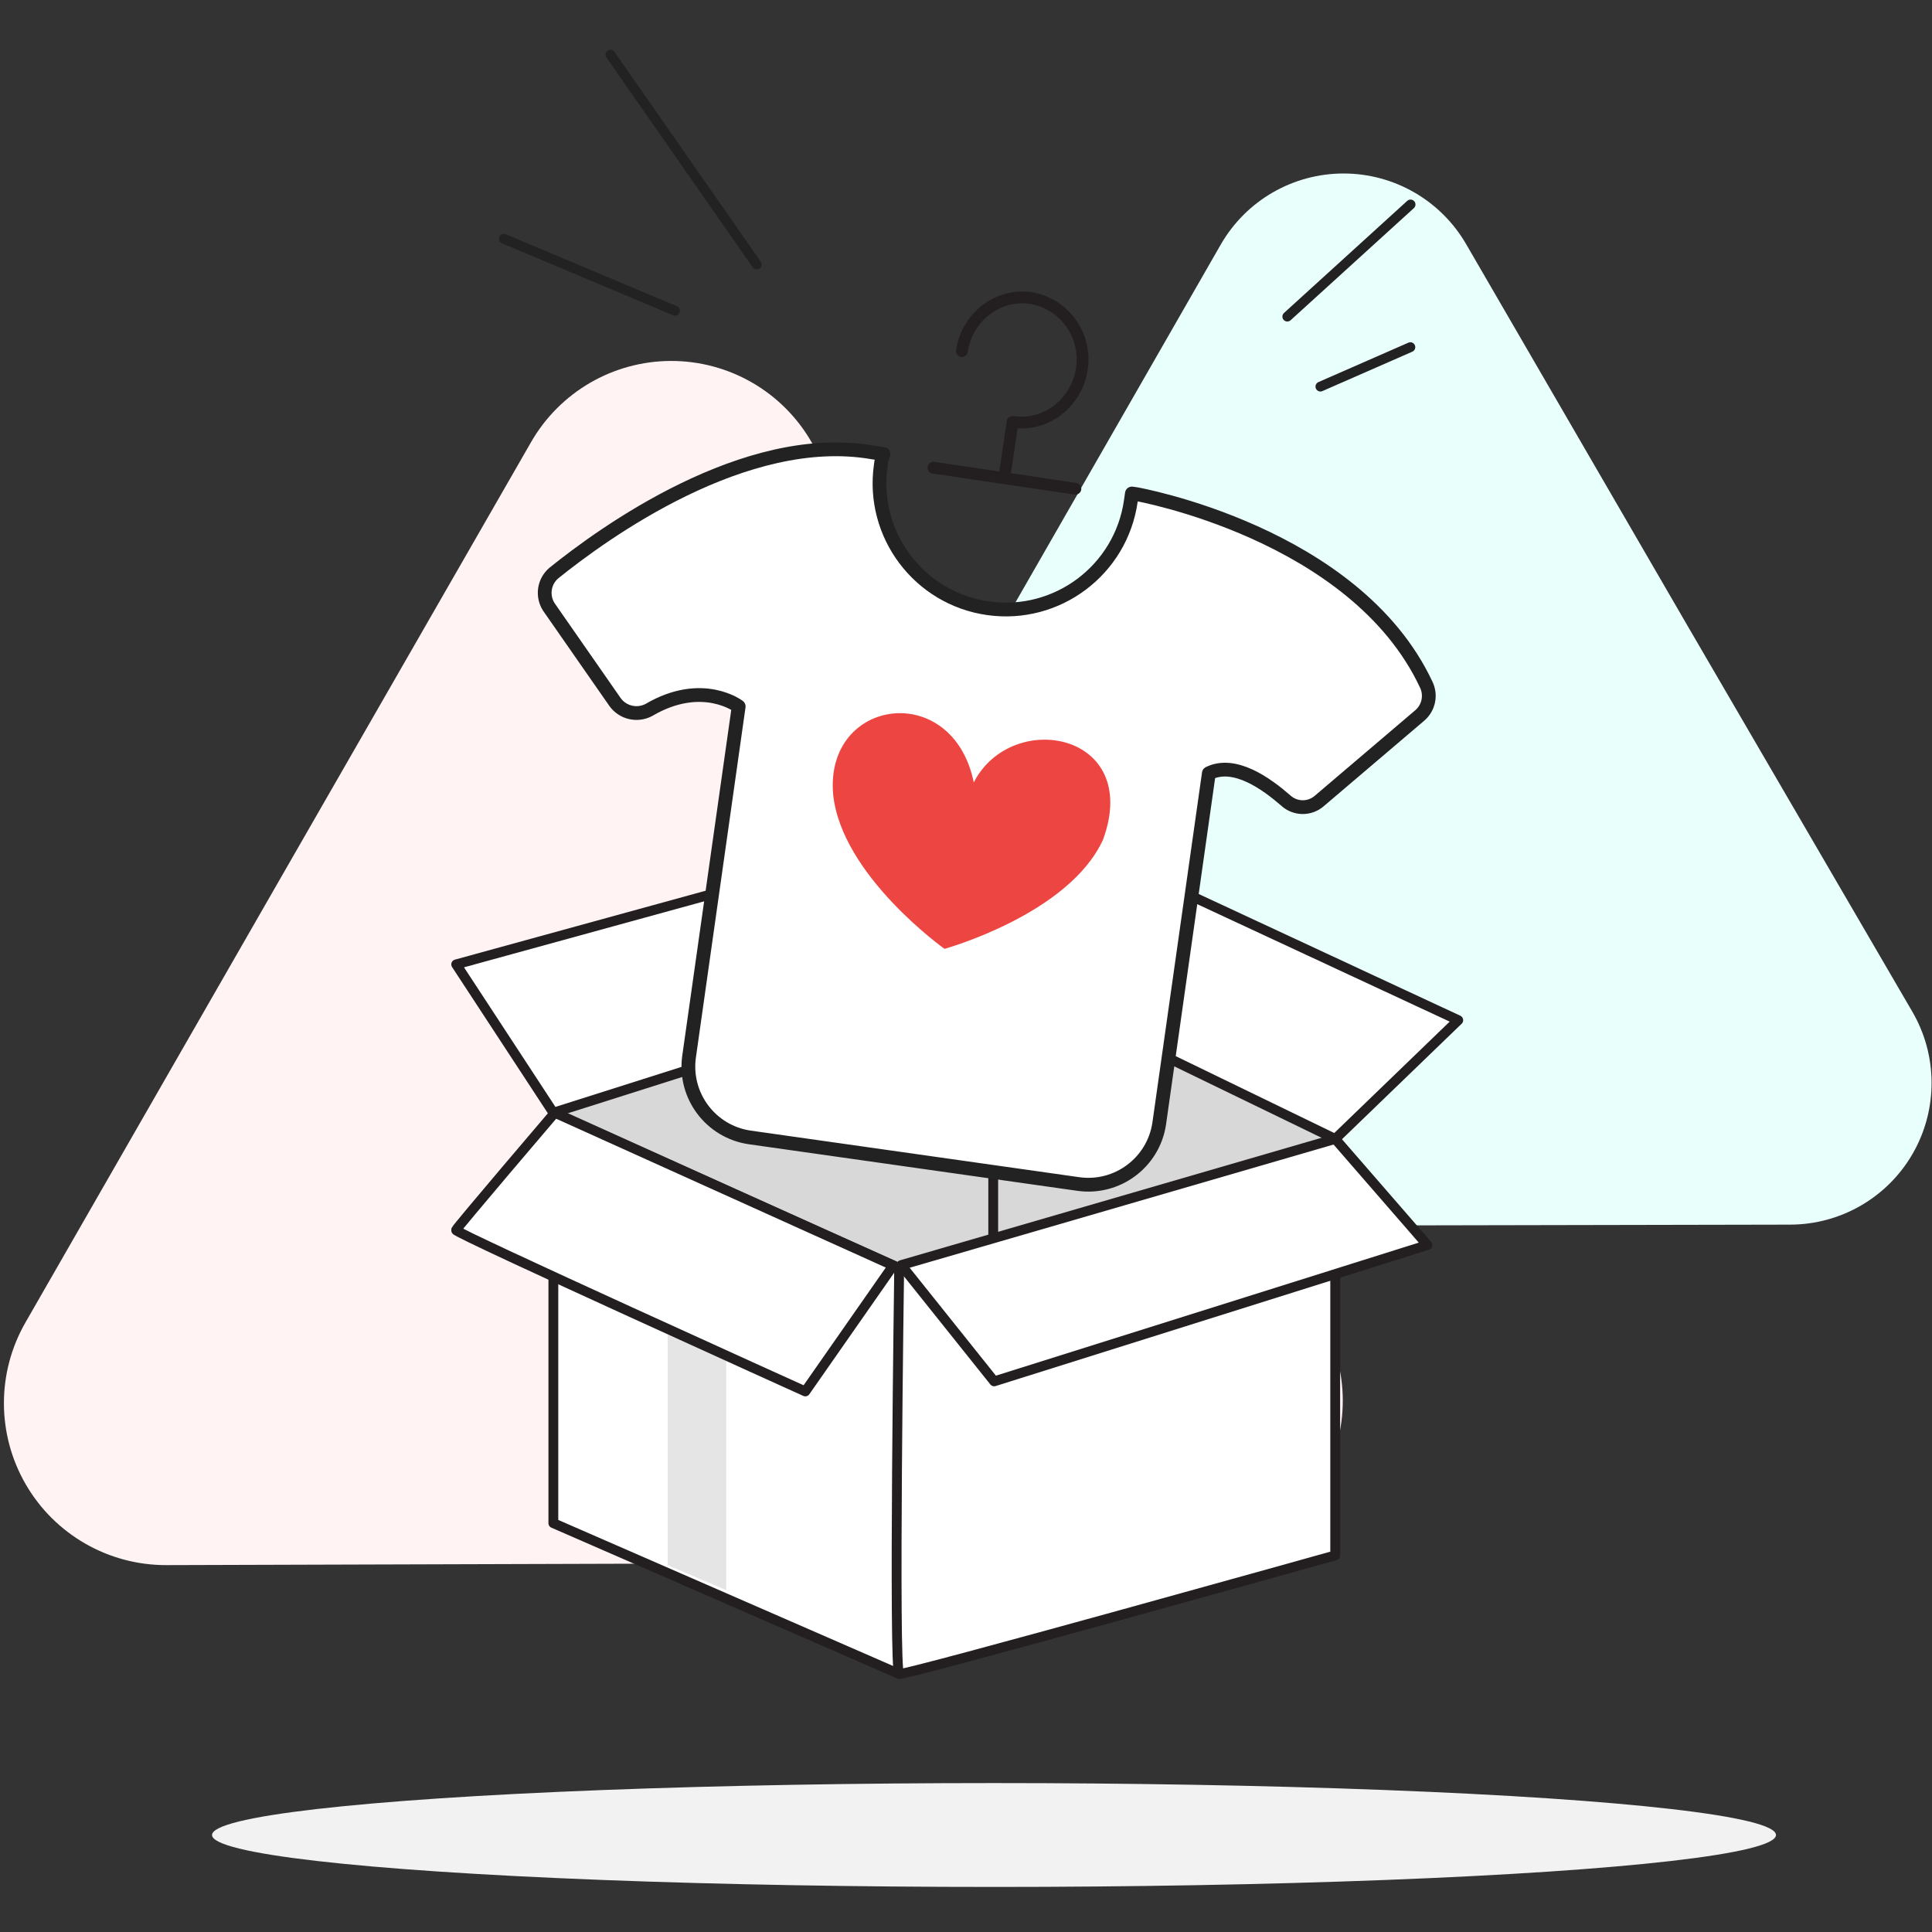<?xml version="1.0" encoding="UTF-8"?>
<svg width="180px" height="180px" viewBox="0 0 180 180" version="1.1" xmlns="http://www.w3.org/2000/svg" xmlns:xlink="http://www.w3.org/1999/xlink">
    <rect x="0" y="0" width="180" height="180" fill="#333333" stroke="none"/>
    <title>Group 28</title>
    <g id="Page-1" stroke="none" stroke-width="1" fill="none" fill-rule="evenodd">
        <g id="custom-hoodies-landing" transform="translate(-1014, -1479)">
            <g id="Group-28" transform="translate(1014, 1479)">
                <rect id="Rectangle" x="0" y="0" width="180" height="180"></rect>
                <g id="Group-19" transform="translate(0, 5)">
                    <g id="egamer_step-3">
                        <ellipse id="Oval" fill="#F2F2F2" fill-rule="nonzero" cx="92.61" cy="165.963" rx="72.854" ry="4.839"></ellipse>
                        <path d="M75.589,36.158 C72.89,31.487 67.901,28.616 62.507,28.629 C57.113,28.642 52.138,31.537 49.462,36.22 L25.926,77.184 L2.394,118.173 C-0.313,122.852 -0.31,128.622 2.402,133.298 C5.114,137.975 10.12,140.843 15.525,140.818 L62.754,140.675 L110.046,140.583 C115.432,140.576 120.406,137.696 123.094,133.027 C125.781,128.359 125.774,122.611 123.075,117.949 L99.348,77.063 L75.589,36.158 Z" id="Path" fill="#FFF3F4" fill-rule="nonzero"></path>
                        <path d="M136.606,17.762 C134.248,13.679 129.892,11.164 125.177,11.164 C120.462,11.164 116.106,13.679 113.748,17.762 L93.153,53.659 L72.561,89.501 C70.215,93.588 70.227,98.616 72.591,102.692 C74.954,106.768 79.312,109.275 84.024,109.268 L125.45,109.177 L166.788,109.096 C171.513,109.087 175.873,106.553 178.219,102.452 C180.565,98.35 180.54,93.308 178.152,89.23 L157.352,53.523 L136.606,17.762 Z" id="Path-2" fill="#E9FFFC" fill-rule="nonzero"></path>
                        <line x1="46.947" y1="17.248" x2="62.883" y2="23.95" id="Path" stroke="#222222" stroke-width="0.916" stroke-linecap="round" stroke-linejoin="round"></line>
                        <line x1="56.874" y1="0.092" x2="70.501" y2="19.646" id="Path" stroke="#222222" stroke-width="0.916" stroke-linecap="round" stroke-linejoin="round"></line>
                        <line x1="131.418" y1="14.052" x2="119.936" y2="24.496" id="Path" stroke="#222222" stroke-width="0.916" stroke-linecap="round" stroke-linejoin="round"></line>
                        <line x1="131.4" y1="27.345" x2="123.02" y2="31.018" id="Path" stroke="#222222" stroke-width="0.916" stroke-linecap="round" stroke-linejoin="round"></line>
                        <polygon id="Path" fill="#D8D8D8" fill-rule="nonzero" points="124.398 101.112 92.537 85.663 51.555 98.67 83.775 113.132"></polygon>
                        <polygon id="Path" stroke="#231F20" stroke-width="0.916" fill="#FFFFFF" fill-rule="nonzero" stroke-linecap="round" stroke-linejoin="round" points="83.775 113.132 83.775 150.962 51.555 136.91 51.555 98.67"></polygon>
                        <polygon id="Path-3" fill="#E5E5E5" fill-rule="nonzero" points="62.204 140.818 62.204 109.147 67.663 111.692 67.663 143.157"></polygon>
                        <path d="M124.398,101.112 C123.753,101.478 83.775,113.132 83.775,113.132 C83.775,113.132 83.236,150.786 83.775,150.962 C84.314,151.138 124.398,139.912 124.398,139.912 L124.398,101.112 Z" id="Path" stroke="#231F20" stroke-width="0.916" fill="#FFFFFF" fill-rule="nonzero" stroke-linecap="round" stroke-linejoin="round"></path>
                        <line x1="92.537" y1="110.368" x2="92.537" y2="85.663" id="Path" stroke="#231F20" stroke-width="0.916" fill="#D8D8D8" fill-rule="nonzero" stroke-linecap="round" stroke-linejoin="round"></line>
                        <path d="M51.69,98.67 L83.218,112.905 L75.028,124.636 C75.028,124.636 42.379,109.877 42.485,109.606 C42.591,109.334 51.69,98.67 51.69,98.67 Z" id="Path" stroke="#231F20" stroke-width="0.916" fill="#FFFFFF" fill-rule="nonzero" stroke-linecap="round" stroke-linejoin="round"></path>
                        <polygon id="Path" stroke="#231F20" stroke-width="0.916" fill="#FFFFFF" fill-rule="nonzero" stroke-linecap="round" stroke-linejoin="round" points="124.398 101.112 92.537 85.663 103.967 75.208 135.862 90.048"></polygon>
                        <polygon id="Path" stroke="#231F20" stroke-width="0.916" fill="#FFFFFF" fill-rule="nonzero" stroke-linecap="round" stroke-linejoin="round" points="83.02 73.712 92.537 85.663 51.555 98.67 42.503 84.849"></polygon>
                        <path d="M105.855,41.033 L105.456,40.978 L105.357,41.671 C104.446,48.105 98.492,52.581 92.058,51.67 C85.625,50.759 81.148,44.805 82.059,38.372 C82.096,38.004 82.182,37.643 82.316,37.298 L81.319,37.155 C69.43,35.065 56.181,44.699 51.595,48.395 C50.67,49.187 50.477,50.543 51.144,51.562 L57.307,60.415 C58.026,61.407 59.365,61.719 60.448,61.149 C65.434,58.216 68.822,60.819 68.822,60.819 L64.191,93.505 C63.72,97.117 66.233,100.439 69.837,100.969 L100.499,105.316 C104.107,105.805 107.442,103.313 107.996,99.715 L112.626,67.044 C115.028,65.87 117.975,68.004 119.782,69.573 C120.665,70.393 122.025,70.411 122.928,69.613 L132.284,61.651 C133.102,60.946 133.349,59.783 132.888,58.806 C126.264,44.633 105.855,41.033 105.855,41.033 Z" id="Path" stroke="#222222" stroke-width="1.283" fill="#FFFFFF" fill-rule="nonzero" stroke-linecap="round" stroke-linejoin="round"></path>
                        <polyline id="Path-4" stroke="#231F20" stroke-width="1.1" stroke-linecap="round" stroke-linejoin="round" points="86.965 38.574 93.574 39.552 100.191 40.535"></polyline>
                        <path d="M89.619,27.708 C89.844,26.157 90.674,24.76 91.928,23.822 C93.159,22.898 94.717,22.526 96.232,22.795 C99.198,23.408 101.193,26.199 100.815,29.203 C100.632,30.759 99.841,32.18 98.615,33.155 C97.411,34.114 95.864,34.532 94.341,34.31 L93.637,39.046" id="Path-5" stroke="#231F20" stroke-width="1.1" stroke-linecap="round" stroke-linejoin="round"></path>
                        <polygon id="Path" stroke="#231F20" stroke-width="0.916" fill="#FFFFFF" fill-rule="nonzero" stroke-linecap="round" stroke-linejoin="round" points="124.398 101.112 132.987 110.999 92.625 123.698 83.966 112.865"></polygon>
                    </g>
                    <path d="M102.603,70.959 L102.603,70.959 C104.45,60.496 92.09,60.415 89.814,67.812 C86.219,58.72 74.749,62.451 77.107,71.195 C79.185,78.495 89.822,83.556 89.822,83.556 C89.822,83.556 100.69,78.381 102.603,70.959 L102.603,70.959 Z" id="Path" fill="#ED4642" fill-rule="nonzero" transform="translate(89.79, 73.056) rotate(10) translate(-89.79, -73.056) "></path>
                </g>
            </g>
        </g>
    </g>
</svg>
